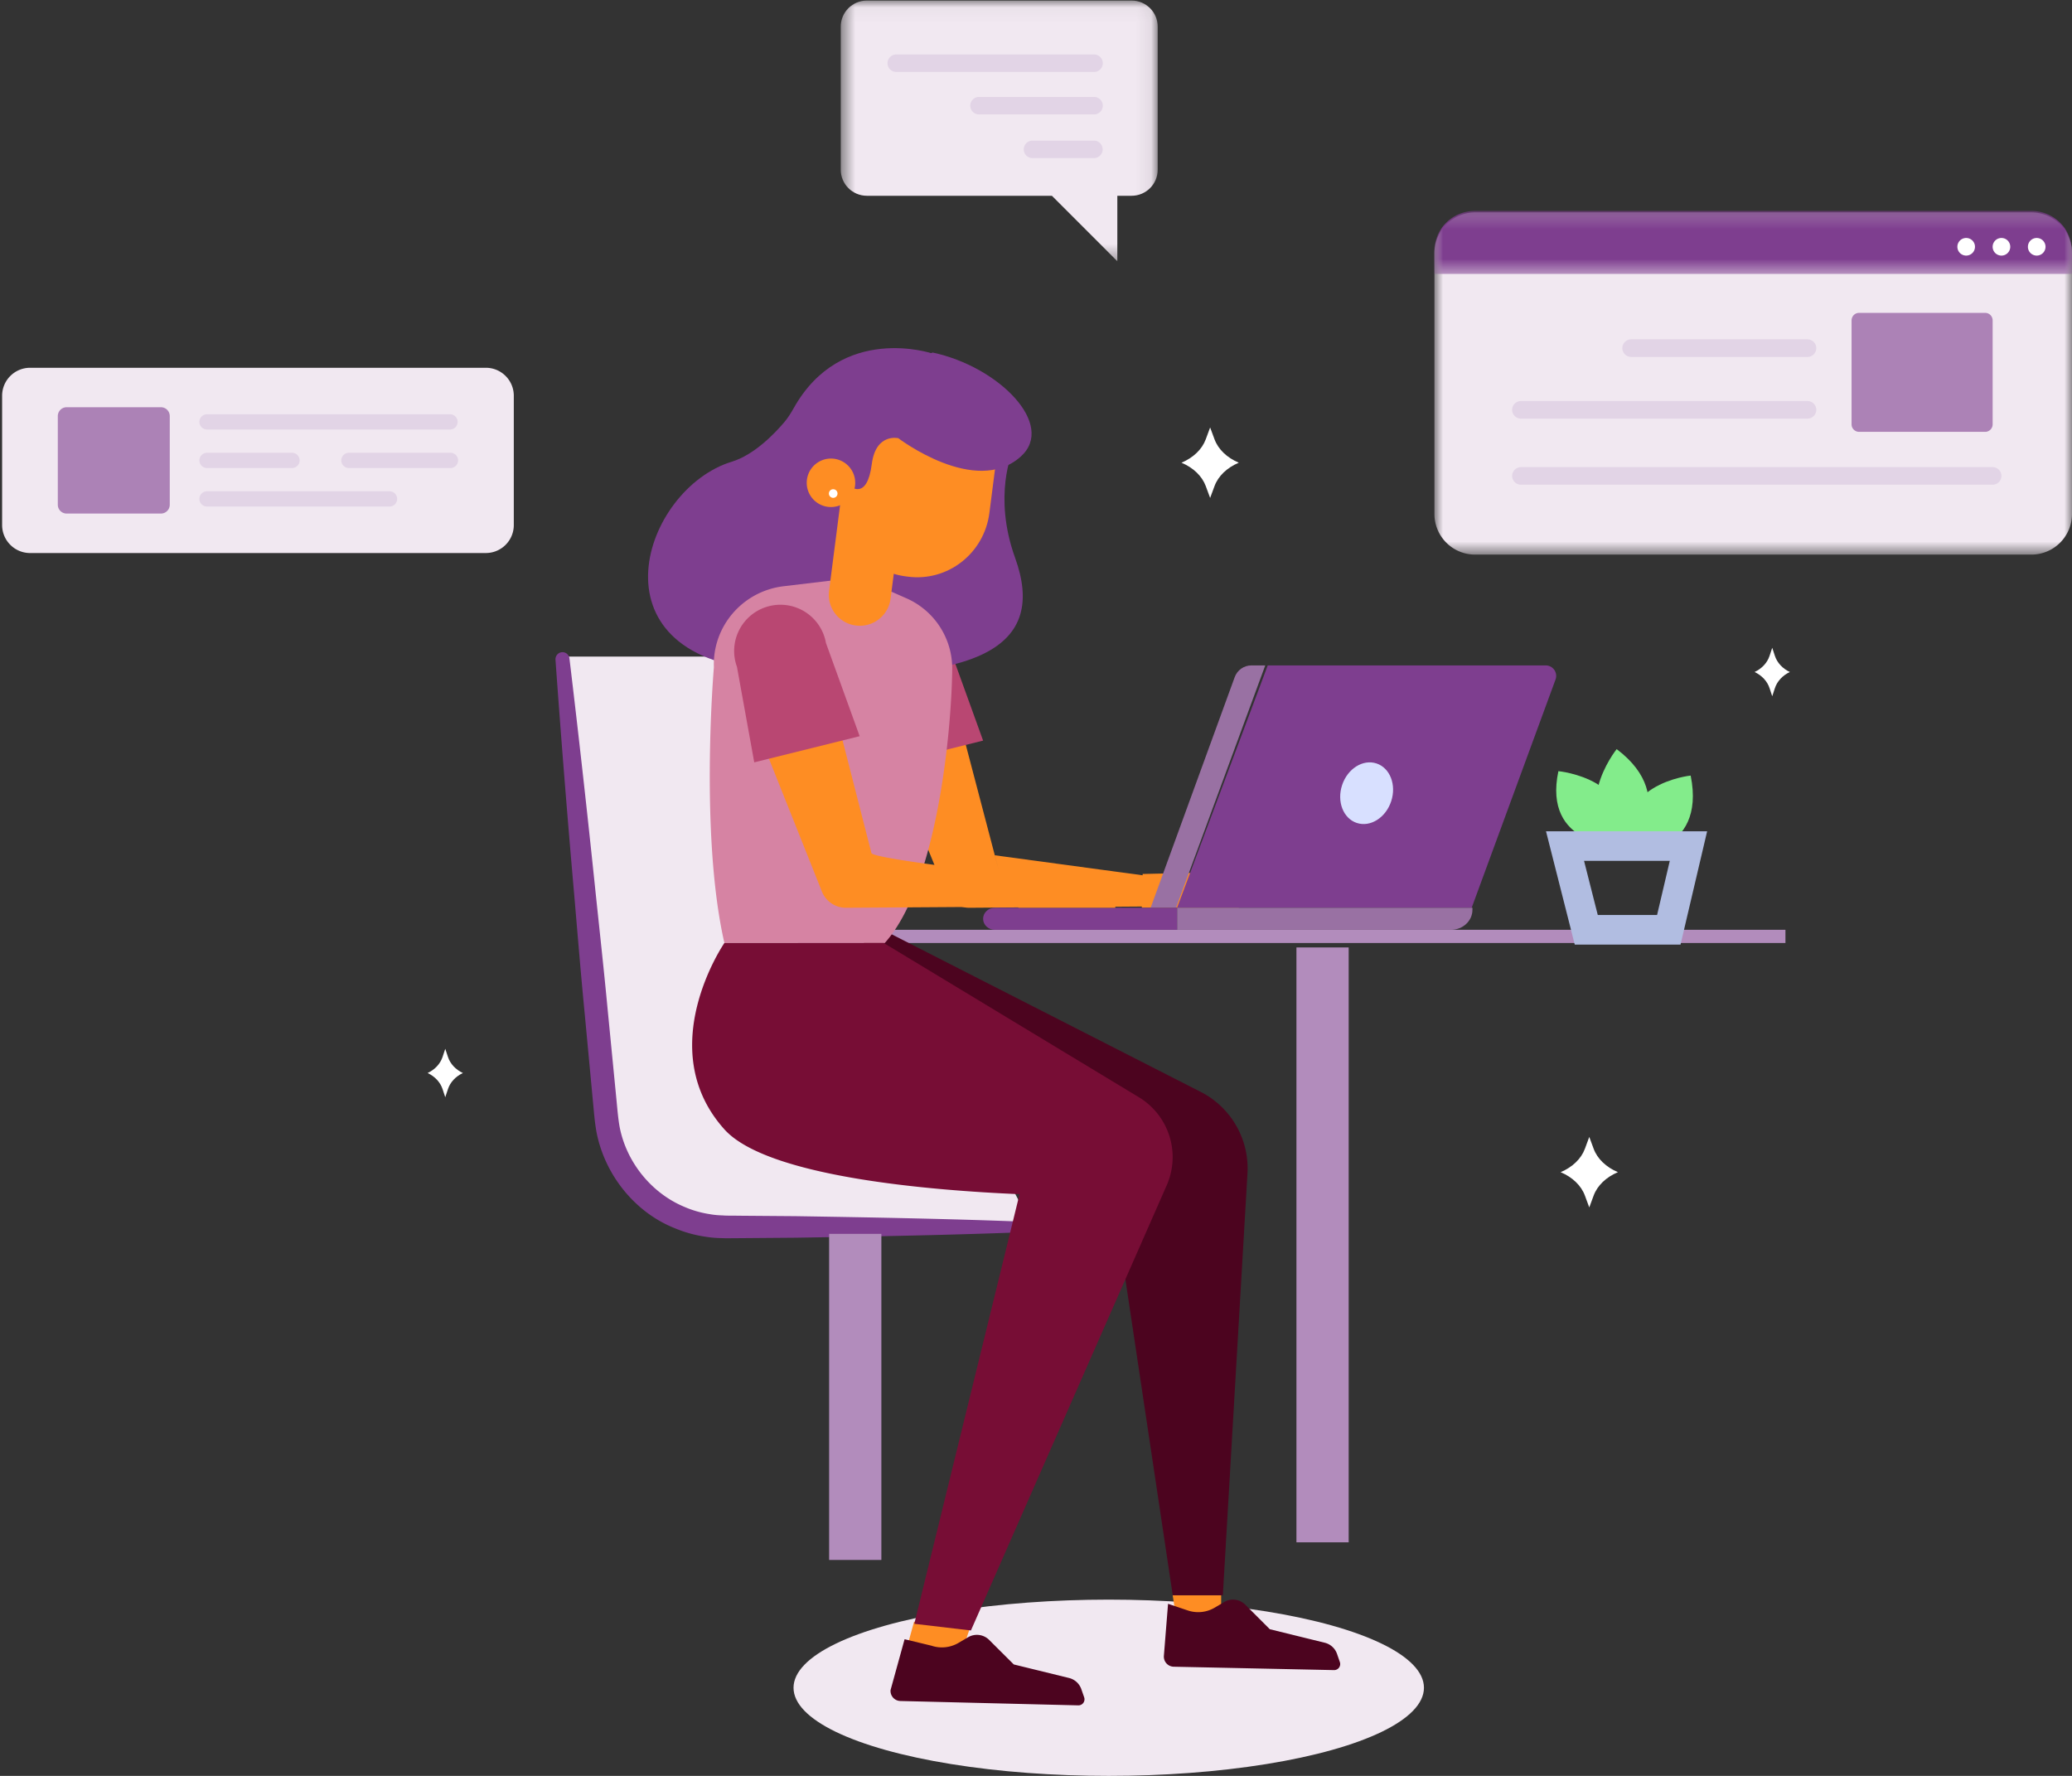 <?xml version="1.0" encoding="UTF-8"?> <svg xmlns="http://www.w3.org/2000/svg" xmlns:xlink="http://www.w3.org/1999/xlink" width="140" height="120" viewBox="0 0 140 120"><rect x="0" y="0" width="140" height="120" fill="#333333" stroke="none"/><defs><path id="a" d="M0 .256h43.08V23.38H0z"></path><path id="c" d="M.073.037h21.415V17.65H.073z"></path><path id="e" d="M0 .255h43.09v4.26H0z"></path></defs><g fill="none" fill-rule="evenodd" transform="matrix(-1 0 0 1 140 0)"><ellipse cx="65.085" cy="114.045" fill="#F1E8F1" rx="21.298" ry="5.955"></ellipse><g transform="translate(0 14.097)"><mask id="b" fill="#fff"><use xlink:href="#a"></use></mask><path fill="#F1E8F1" d="M43.08 3.005v17.627a2.75 2.75 0 0 1-2.754 2.748H2.753A2.75 2.75 0 0 1 0 20.632V3.005A2.75 2.75 0 0 1 2.753.255h37.573a2.75 2.75 0 0 1 2.753 2.75" mask="url(#b)"></path></g><g transform="translate(61.704)"><mask id="d" fill="#fff"><use xlink:href="#c"></use></mask><path fill="#F1E8F1" d="M19.722.037H1.839C.864.037.073.825.073 1.8v9.665c0 .976.79 1.764 1.766 1.764h.962v4.422l4.42-4.422h12.5c.976 0 1.767-.788 1.767-1.764V1.8c0-.975-.791-1.763-1.766-1.763" mask="url(#d)"></path></g><path fill="#E2D4E6" d="M66.052 9.504h4.22a.59.59 0 0 1 0 1.178h-4.22a.59.59 0 0 1 0-1.178M66.052 6.551h7.775a.59.59 0 1 1 0 1.179h-7.775a.59.59 0 0 1 0-1.179M66.052 3.682h13.365a.59.59 0 1 1 0 1.179H66.052a.59.59 0 0 1 0-1.179"></path><path fill="#F1E8F1" d="M107.174 37.37h30.792c1.044 0 1.891-.847 1.891-1.892v-8.736a1.891 1.891 0 0 0-1.89-1.891h-30.793c-1.044 0-1.89.847-1.89 1.891v8.736c0 1.045.846 1.891 1.89 1.891"></path><path fill="#7E3E8F" fill-opacity=".594" d="M129.126 34.702h6.371c.33 0 .597-.267.597-.597v-5.99a.596.596 0 0 0-.597-.597h-6.371a.596.596 0 0 0-.596.597v5.99c0 .33.267.597.596.597"></path><path fill="#E2D4E6" d="M109.562 29.022h16.45a.515.515 0 0 0 0-1.03h-16.45a.516.516 0 0 0 0 1.03M120.27 31.625h5.742a.515.515 0 1 0 0-1.03h-5.743a.515.515 0 1 0 0 1.03M109.562 31.625h6.863a.515.515 0 1 0 0-1.03h-6.863a.515.515 0 0 0 0 1.03M113.68 34.228h12.332a.515.515 0 0 0 0-1.03H113.68a.515.515 0 0 0 0 1.03"></path><g transform="translate(0 13.995)"><mask id="f" fill="#fff"><use xlink:href="#e"></use></mask><path fill="#7E3E8F" d="M43.09 2.994v1.52H0v-1.52A2.745 2.745 0 0 1 2.753.255h37.584a2.745 2.745 0 0 1 2.753 2.739" mask="url(#f)"></path></g><path fill="#FFF" d="M2.979 16.675a.595.595 0 1 1-1.19.001.595.595 0 0 1 1.19-.001M5.362 16.675a.595.595 0 1 1-1.19.001.595.595 0 0 1 1.19-.001M7.745 16.675a.595.595 0 1 1-1.19 0 .595.595 0 0 1 1.19 0"></path><path fill="#7E3E8F" fill-opacity=".594" d="M14.39 29.181H5.865a.508.508 0 0 1-.503-.512v-7.015c0-.284.225-.513.503-.513h8.524c.279 0 .505.23.505.513v7.015a.508.508 0 0 1-.504.512"></path><path fill="#E2D4E6" d="M37.22 32.754H5.376a.602.602 0 0 1-.609-.595c0-.33.273-.596.61-.596H37.22c.336 0 .609.267.609.596a.602.602 0 0 1-.61.595M37.22 28.288H17.886a.603.603 0 0 1-.61-.596c0-.329.273-.595.61-.595H37.22c.337 0 .61.266.61.595 0 .33-.273.596-.61.596M29.777 24.12H17.882a.6.6 0 0 1-.605-.596.6.6 0 0 1 .605-.596h11.895a.6.6 0 0 1 .606.596.6.6 0 0 1-.606.595"></path><path fill="#FFF" d="M58.53 29.684l-.296-.8-.296.8c-.248.675-.84 1.245-1.64 1.582.8.336 1.392.906 1.64 1.581l.296.8.295-.8c.25-.675.84-1.245 1.641-1.581-.8-.337-1.392-.907-1.64-1.582M32.912 77.625l-.295-.801-.296.8c-.248.676-.84 1.245-1.64 1.582.8.336 1.392.906 1.64 1.581l.296.801.295-.8c.25-.676.84-1.246 1.641-1.582-.8-.337-1.392-.906-1.64-1.581M110.096 71.419l-.181-.55-.182.55c-.153.464-.517.856-1.01 1.087.493.231.857.623 1.01 1.088l.182.55.181-.55c.154-.465.518-.857 1.01-1.088-.492-.231-.856-.623-1.01-1.087M20.437 44.322l-.182-.55-.181.55c-.154.464-.518.856-1.01 1.087.492.231.856.623 1.01 1.087l.181.551.182-.55c.153-.465.517-.857 1.01-1.088-.493-.231-.857-.623-1.01-1.087"></path><path fill="#F1E8F1" d="M70.298 82.78h20.76a8.165 8.165 0 0 0 8.118-7.273l2.994-31.14H81.42l-.423 18.056-10.7 20.356z"></path><path fill="#7E3E8F" d="M70.32 82.572c5.3-.213 10.6-.307 15.901-.393l3.976-.031c.32-.008.685.005.97-.02.302-.008.6-.033.895-.088a6.937 6.937 0 0 0 1.72-.5c2.214-.932 3.884-3.011 4.346-5.367.105-.556.16-1.253.224-1.91l.194-1.986.388-3.974c.249-2.65.539-5.295.818-7.942a970.954 970.954 0 0 1 1.772-15.873.475.475 0 0 1 .528-.415c.251.03.432.255.415.506a964.137 964.137 0 0 1-1.269 15.927c-.227 2.653-.444 5.307-.702 7.957l-.373 3.976-.186 1.988c-.068.668-.104 1.3-.238 2.054-.548 2.875-2.583 5.445-5.308 6.517a8.462 8.462 0 0 1-2.096.575c-.36.06-.72.085-1.082.09-.376.02-.676.001-1.016.004l-3.976-.032c-5.3-.085-10.6-.18-15.9-.392a.335.335 0 0 1-.32-.35.335.335 0 0 1 .32-.32"></path><path stroke="#B28CBC" stroke-width="3.53" d="M82.213 83.375v22.034"></path><path fill="#B28CBC" d="M19.362 63.722h66.723v-.893H19.362z"></path><path fill="#FE8D23" d="M78.237 109.578l.7 2.532-3.404 1.041-1.065-3.125zM57.49 107.792v2.084h2.947l.329-2.084zM76.224 60.014l-.102.251a1.736 1.736 0 0 1-1.616 1.075l-13.087-.094a.955.955 0 0 1-.95-.96.955.955 0 0 1 .818-.937l11.5-1.556-.266 1 3.095-11.786a2.75 2.75 0 0 1 3.352-1.955 2.733 2.733 0 0 1 1.852 3.672l-4.596 11.29z"></path><path fill="#FE8D23" d="M62.793 59.056l-4.486-.098c-1.11 0-2.01 1.066-2.01 2.382h6.554l-.058-2.284z"></path><path fill="#B94772" d="M73.574 50.044l7.122 1.767 1.168-6.451a3.125 3.125 0 1 0-6.013-1.613l-2.277 6.297z"></path><path fill="#4C041F" d="M80.932 62.531L58.863 73.785a5.808 5.808 0 0 0-3.151 5.514l1.663 28.493h3.386l4.568-30.486 17.182-12.123-1.58-2.652z"></path><path fill="#7E3E8F" d="M77.002 23.887s6.15-2.078 9.38 3.71c.188.336.394.66.644.953.656.77 2.023 2.189 3.532 2.649 5.984 1.825 9.771 13.073-2.14 14.073-14.907 1.253-19.14-1.67-17.007-7.576 1.52-4.212.163-7.202.163-7.202l5.428-6.607z"></path><path fill="#D683A3" d="M81.973 39.007l-3.205 1.415a5.183 5.183 0 0 0-3.108 4.797c.05 4.174 1.004 14.537 4.559 18.503h10.835c1.678-7.343.711-18.626.711-18.626.109-2.767-1.943-5.153-4.714-5.483l-5.078-.606z"></path><path fill="#FE8D23" d="M82.147 42.269a2.094 2.094 0 0 1-2.32-1.808l-.89-6.927 4.162-.482.884 6.88a2.088 2.088 0 0 1-1.836 2.337"></path><path fill="#FE8D23" d="M78.662 38.965c-2.693.356-5.16-1.569-5.512-4.298l-.767-5.963 9.914-1.31.768 5.963c.35 2.73-1.548 5.23-4.241 5.587l-.162.021z"></path><path fill="#7E3E8F" d="M83.404 31.074l-.851 1.783s-1.136.993-1.458-1.501c-.272-2.112-1.792-1.746-1.792-1.746s-5.208 3.974-8.266 1.248c-2.414-2.153 1.486-6.092 5.951-7.037l5.856 2.581.56 4.672z"></path><path fill="#FE8D23" d="M82.225 32.802a1.638 1.638 0 1 0 3.252-.394 1.638 1.638 0 0 0-3.252.394"></path><path fill="#FFF" d="M83.413 33.385a.291.291 0 1 0 .578-.071.291.291 0 0 0-.578.07"></path><path fill="#770D35" d="M91.056 63.722H80.283l-17.235 10.42a4.728 4.728 0 0 0-1.881 5.949l13.23 30.083 3.825-.45-7.11-29.03c5.967-.253 17.048-1.154 19.944-4.383 4.9-5.465 0-12.589 0-12.589"></path><path fill="#7E3E8F" d="M54.343 44.963l6.125 16.377H40.562l-5.667-15.427a.708.708 0 0 1 .668-.95h18.78z"></path><path fill="#9971A3" d="M54.51 44.963h.938c.503 0 .954.317 1.127.795l5.68 15.582h-1.72L54.51 44.963zM41.955 62.829h18.513V61.34H40.511v.14c0 .744.646 1.349 1.444 1.349"></path><path fill="#7E3E8F" d="M60.468 62.829H72.78c.44 0 .794-.334.794-.745s-.355-.744-.794-.744H60.468v1.489z"></path><path fill="#D8E0FF" d="M49.317 53.05c.368 1.11-.075 2.256-.991 2.558-.916.304-1.957-.351-2.324-1.462-.368-1.11.076-2.256.99-2.558.917-.303 1.957.351 2.325 1.462"></path><path fill="#FE8D23" d="M84.567 59.99l-.101.254a1.747 1.747 0 0 1-1.63 1.096l-13.067-.085a.966.966 0 0 1-.96-.972.966.966 0 0 1 .824-.948c7.593-.878 11.422-1.442 11.487-1.694l2.79-10.895a2.769 2.769 0 1 1 5.254 1.71l-4.597 11.533z"></path><path fill="#FE8D23" d="M71.134 59.057l-4.487-.1c-1.11 0-2.009 1.068-2.009 2.383h6.553l-.057-2.283z"></path><path fill="#B94772" d="M81.915 49.746l7.122 1.768 1.168-6.452a3.125 3.125 0 1 0-6.013-1.613l-2.277 6.297z"></path><path fill="#4C041F" d="M73.162 110.816L71.5 112.47l-3.736.916a1.175 1.175 0 0 0-.827.756l-.19.545a.41.41 0 0 0 .394.548l12.023-.295a.682.682 0 0 0 .663-.74l-.948-3.435-1.816.438a2.214 2.214 0 0 1-1.827-.19l-.645-.38a1.178 1.178 0 0 0-1.43.182M55.858 108.434l-1.655 1.655-3.72.916a1.171 1.171 0 0 0-.824.756l-.189.545a.41.41 0 0 0 .392.547l10.837-.23a.682.682 0 0 0 .66-.742l-.281-3.509-1.336.45a2.196 2.196 0 0 1-1.819-.191l-.642-.38a1.17 1.17 0 0 0-1.423.183"></path><path fill="#83EC8B" d="M30.593 57.171s5.189.017 4.11-5.062c0 0-5.443.512-4.11 5.062"></path><path fill="#83EC8B" d="M29.875 57.767s-5.188.018-4.11-5.36c0 0 5.443.543 4.11 5.36"></path><path fill="#83EC8B" d="M30.088 57.767s-3.771-3.798.677-7.147c0 0 3.574 4.418-.677 7.147"></path><path stroke="#B1BDE1" stroke-width="2" d="M34.255 57.171h-8.34l1.328 5.658h5.577z"></path><path stroke="#B28CBC" stroke-width="3.53" d="M50.638 64.02v40.198"></path></g></svg> 